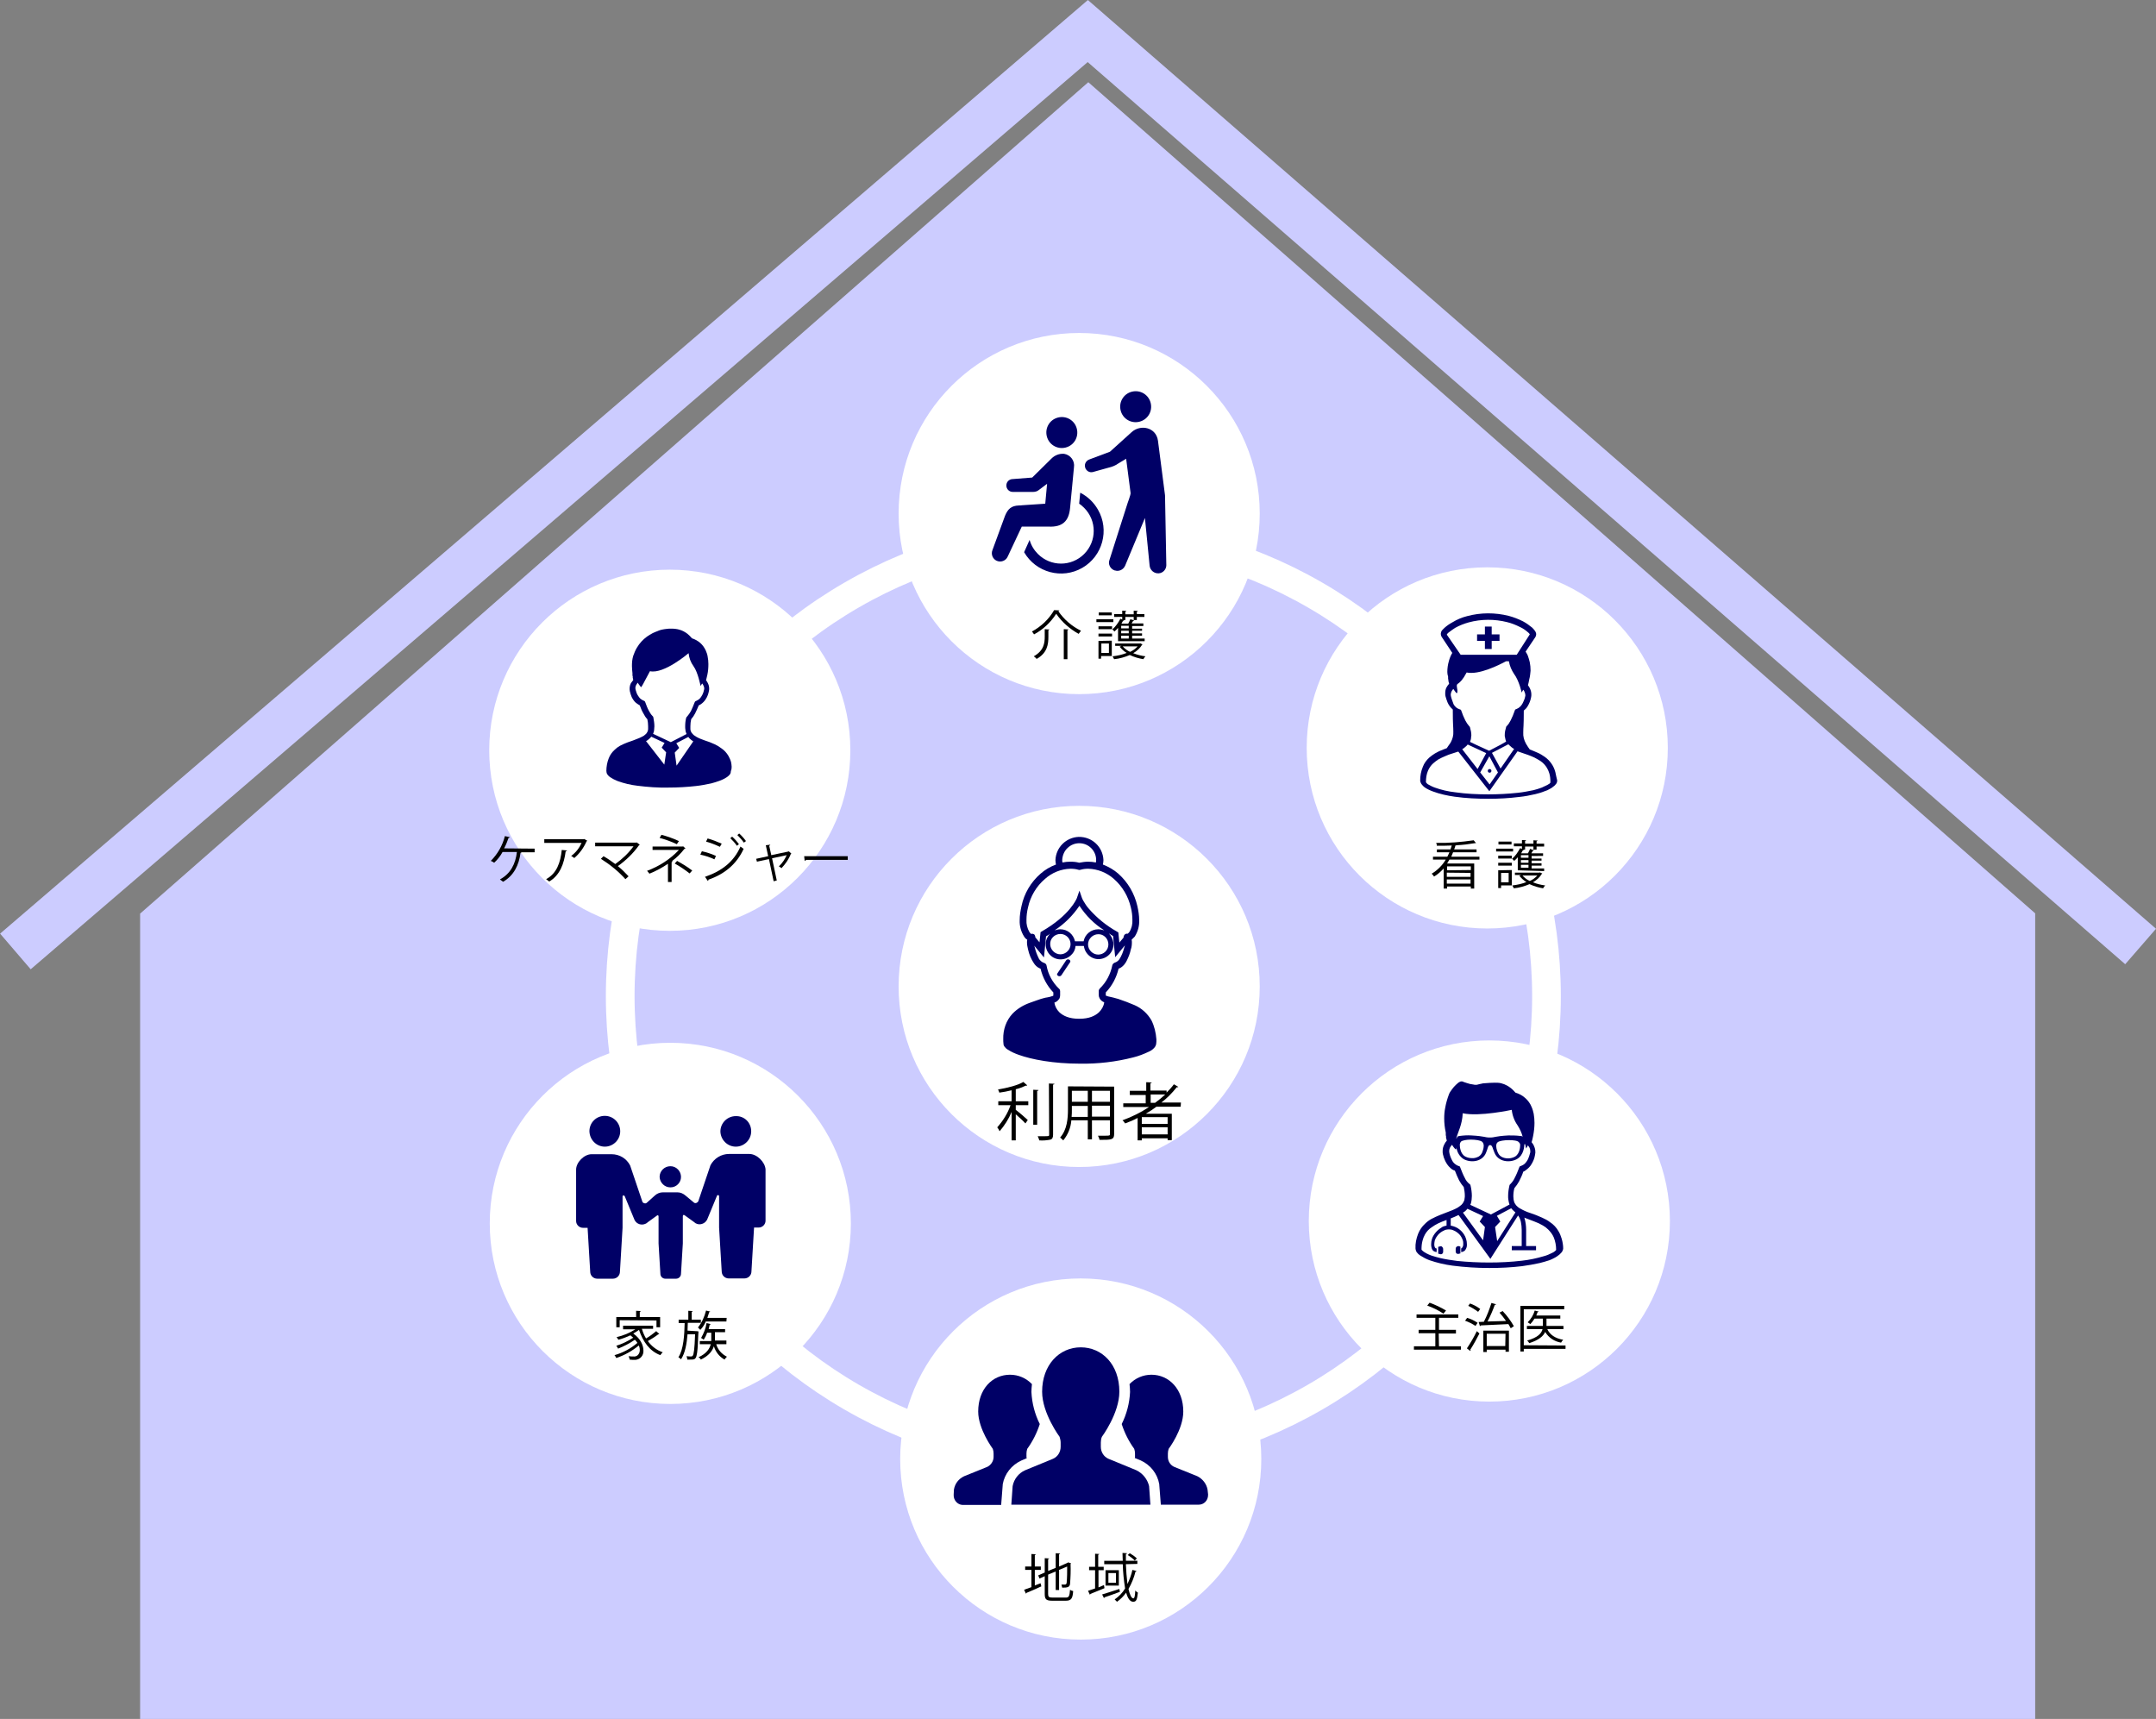 <?xml version="1.0" encoding="utf-8"?>
<!-- Generator: Adobe Illustrator 26.0.2, SVG Export Plug-In . SVG Version: 6.00 Build 0)  -->
<svg version="1.1" id="レイヤー_1" xmlns="http://www.w3.org/2000/svg" xmlns:xlink="http://www.w3.org/1999/xlink" x="0px"
	 y="0px" viewBox="0 0 826.3 658.7" style="enable-background:new 0 0 826.3 658.7;" xml:space="preserve">
<rect x="0" y="0" width="826.3" height="658.7" fill="#808080" stroke="none"/>
<style type="text/css">
	.st0{fill:#CCCCFF;}
	.st1{fill:none;stroke:#FFFFFF;stroke-width:11;stroke-miterlimit:10;}
	.st2{fill:#FFFFFF;}
	.st3{fill:#000066;}
	.st4{fill:none;stroke:#CCCCFF;stroke-width:18;stroke-miterlimit:10;}
</style>
<g id="レイヤー_2_00000005225655503835846740000018010422061591316909_">
	<g id="レイヤー_1-2">
		<polygon class="st0" points="53.7,350.1 53.7,658.7 330.8,658.7 503,658.7 780,658.7 780,350 417.1,31.5 		"/>
		<circle class="st1" cx="415.2" cy="381.7" r="177.5"/>
		<circle class="st2" cx="256.7" cy="287.5" r="69.2"/>
		<circle class="st2" cx="256.9" cy="468.8" r="69.2"/>
		<circle class="st2" cx="414.2" cy="559.1" r="69.2"/>
		<circle class="st2" cx="570.8" cy="467.9" r="69.2"/>
		<circle class="st2" cx="570" cy="286.6" r="69.2"/>
		<circle class="st2" cx="413.6" cy="378" r="69.2"/>
		<path d="M393.7,415.9c-0.1,0.1-0.3,0.2-0.5,0.1c-1.3,0.6-2.6,1.1-3.9,1.4v4.6h4.8v1.5h-4.8v1.8c1.1,0.8,3.9,3.2,4.6,3.9l-0.9,1.3
			c-0.7-0.8-2.4-2.4-3.7-3.5v10h-1.6v-10.9c-1.1,2.7-2.7,5.2-4.6,7.4c-0.2-0.5-0.5-1-0.9-1.5c2.2-2.5,4-5.3,5.1-8.5h-4.7V422h5.1
			v-4.2c-1.6,0.4-3.2,0.7-4.7,0.9c-0.1-0.4-0.3-0.8-0.5-1.2c3.5-0.6,7.6-1.6,9.7-2.9L393.7,415.9z M396,417.6l2,0.1
			c0,0.2-0.1,0.3-0.5,0.3v13H396L396,417.6z M402,415.2l2.1,0.1c0,0.2-0.1,0.3-0.5,0.3v19.2c0,1.1-0.3,1.7-1,1.9
			c-1.4,0.3-2.9,0.4-4.3,0.3c-0.1-0.6-0.4-1.1-0.6-1.6c0.9,0,1.7,0,2.4,0c1.9,0,2,0,2-0.6L402,415.2z"/>
		<path d="M427,416.4v18.2c0,2.2-1.1,2.2-5.6,2.2c-0.1-0.5-0.3-1.1-0.6-1.6c0.9,0,1.8,0,2.5,0c2,0,2.1,0,2.1-0.7v-5.2h-6.9v7.3h-1.6
			v-7.3h-6.3c-0.2,2.8-1.3,5.5-3.1,7.7c-0.4-0.4-0.8-0.8-1.2-1.1c2.7-3,3-7.4,3-10.8v-8.8L427,416.4z M410.8,425.3
			c0,0.8,0,1.7-0.1,2.7h6.2v-4.2h-6.1L410.8,425.3z M416.9,418h-6.1v4.2h6.1V418z M425.4,422.2V418h-6.9v4.2L425.4,422.2z
			 M418.5,427.9h6.9v-4.2h-6.9V427.9z"/>
		<path d="M452.5,424.1h-9.3c-1.3,1-2.7,1.9-4.1,2.7h10v10.1h-1.6v-0.7h-9.9v0.8h-1.6v-8.6c-1.5,0.8-3.1,1.5-4.8,2.1
			c-0.3-0.5-0.6-0.9-1-1.2c3.6-1.3,7-3,10.2-5.1h-9.9v-1.4h8.6v-3.2H433V418h6.3v-3.3l2.1,0.1c0,0.2-0.2,0.3-0.5,0.3v2.8h6.2v0.8
			c1-1,2-2.1,2.8-3.2l1.7,1c-0.1,0.1-0.3,0.2-0.4,0.1c-0.1,0-0.2,0-0.2,0c-1.7,2.2-3.7,4.2-5.9,5.9h7.5L452.5,424.1z M447.5,430.7
			v-2.6h-9.9v2.6H447.5z M437.6,434.7h9.9V432h-9.9V434.7z M440.9,422.6h1.8c1.4-1,2.7-2.1,3.9-3.2h-5.6V422.6z"/>
		<circle class="st2" cx="413.6" cy="196.8" r="69.2"/>
		<path d="M396.3,243.1c-0.2-0.4-0.5-0.7-0.8-1.1c3.5-1.9,6.5-4.7,8.5-8.2c0.2,0,0.5,0,2,0.1c-0.1,0.2-0.2,0.3-0.4,0.3
			c2.2,3.2,5.2,5.8,8.7,7.5c-0.3,0.4-0.6,0.8-0.9,1.2c-3.4-1.9-6.4-4.5-8.6-7.7C402.6,238.6,399.7,241.3,396.3,243.1z M400.4,241.1
			c1,0.1,1.4,0.1,1.8,0.1c0,0.1-0.1,0.2-0.4,0.3v2.5c0,2.9-0.4,6.2-4.5,8.5c-0.3-0.4-0.7-0.7-1.1-1c3.9-2.2,4.2-5.1,4.2-7.6V241.1z
			 M407.7,241.1l1.8,0.1c0,0.1-0.1,0.2-0.4,0.3v11.1h-1.4V241.1z"/>
		<path d="M426.7,237.3v1.1h-6.5v-1.1H426.7z M426.1,245.5v5.9h-4.1v1H421v-6.8L426.1,245.5z M421,241.1V240h5.2v1.1H421z
			 M421,243.9v-1.1h5.2v1.1H421z M426.1,234.7v1.1h-5v-1.1H426.1z M425,246.6h-2.9v3.6h2.9V246.6z M428.5,245.6v-5
			c-0.4,0.5-0.9,1-1.4,1.4c-0.2-0.3-0.5-0.6-0.8-0.8c1.3-1.1,2.3-2.6,3.1-4.1l0.7,0.3v-1H427v-1.1h3.1v-1.3l1.6,0.1
			c0,0.1-0.1,0.2-0.4,0.3v1h3.2V234l1.6,0.1c0,0.1-0.1,0.2-0.4,0.3v0.9h2.9v1.1h-2.9v1.2h-1.2v-1.2h-3.2v1.2h-0.8l0.3,0.1
			c0,0.1-0.2,0.2-0.4,0.2c-0.2,0.4-0.4,0.7-0.6,1.1h2.6c0.3-0.5,0.6-1.2,0.8-1.7l1.5,0.4c0,0.1-0.2,0.2-0.4,0.2
			c-0.2,0.3-0.4,0.7-0.6,1h4.5v1h-4.3v1h3.8v0.8h-3.8v1h3.8v0.9h-3.8v1.1h4.8v1H428.5z M427.4,246.6h9.4c0.2,0,0.2-0.1,0.2-0.1
			c0.3,0.2,0.6,0.3,0.9,0.4c-0.1,0.1-0.1,0.1-0.2,0.2c-0.8,1.3-2,2.4-3.4,3.2c1.5,0.6,3.1,1,4.7,1.2c-0.3,0.3-0.6,0.7-0.8,1.1
			c-1.8-0.3-3.5-0.8-5.2-1.6c-1.9,0.8-3.9,1.4-6,1.6c-0.2-0.4-0.4-0.7-0.6-1.1c1.8-0.2,3.7-0.6,5.4-1.3c-1-0.6-1.9-1.4-2.7-2.4
			l0.7-0.3h-2.4V246.6z M432.6,240.8v-1h-2.9v1H432.6z M432.6,242.7v-1h-2.9v1H432.6z M432.6,244.7v-1.1h-2.9v1.1H432.6z
			 M430.3,247.7c0.8,0.9,1.7,1.6,2.8,2.1c1.1-0.5,2.1-1.2,2.9-2.1H430.3z"/>
		<path d="M204.9,325.2v1.4h-5c-0.1,0.1-0.2,0.2-0.4,0.2c-0.6,4.6-2.5,8.7-6.7,11.1c-0.4-0.3-0.8-0.6-1.2-0.9c4.1-2.2,6-6,6.5-10.5
			h-5.5c-0.8,1.5-1.9,2.9-3.2,4.1c-0.4-0.3-0.8-0.5-1.3-0.7c2.6-2.6,4.5-5.9,5.4-9.5l1.9,0.4c-0.1,0.2-0.3,0.3-0.5,0.3
			c-0.5,1.4-1,2.7-1.7,4L204.9,325.2z"/>
		<path d="M225.1,322.2c-0.1,0.1-0.2,0.1-0.3,0.2c-1.1,2.5-2.7,4.7-4.7,6.4c-0.4-0.3-0.8-0.6-1.2-0.8c1.8-1.3,3.1-3,4-5h-14.3v-1.4
			h15.1l0.2-0.1L225.1,322.2z M217.3,325.9c0,0.2-0.2,0.3-0.5,0.3c-0.6,4.7-2.2,9.2-6.3,11.6c-0.4-0.3-0.8-0.6-1.2-0.9
			c4.1-2.2,5.5-6.4,6-11.2L217.3,325.9z"/>
		<path d="M245.2,323.7c-0.1,0.1-0.2,0.2-0.3,0.2c-2.2,3.1-5,5.8-8.1,8c1.5,1.2,2.8,2.5,4.1,3.9l-1.2,1.1c-2.7-3-5.9-5.6-9.4-7.8
			l1-1c1.6,0.9,3,1.9,4.5,3c2.7-1.9,5.1-4.2,7-6.8h-14.7v-1.4h15.7l0.2-0.1L245.2,323.7z"/>
		<path d="M262.7,325.1c-0.1,0.1-0.2,0.2-0.4,0.2c-1.4,1.8-3,3.4-4.8,4.7l0.3,0.1c-0.1,0.2-0.3,0.3-0.4,0.3v7.6h-1.4v-7
			c-2.2,1.5-4.6,2.8-7.1,3.8c-0.1-0.1-0.8-1-0.9-1.1c4.6-1.7,8.8-4.4,12.2-8h-10.1v-1.3h11.5l0.2-0.1L262.7,325.1z M259.4,323.5
			c-2.1-1-4.3-1.8-6.6-2.4l0.7-1.2c2.3,0.6,4.5,1.4,6.7,2.4L259.4,323.5z M259.5,329.9c2,1.1,4,2.3,5.8,3.7l-1,1.1
			c-1.8-1.4-3.7-2.7-5.7-3.8L259.5,329.9z"/>
		<path d="M269,326.2c1.8,0.4,3.7,1,5.4,1.8l-0.6,1.3c-1.7-0.8-3.5-1.4-5.4-1.8L269,326.2z M270.2,336c6.4-2.2,11-5.7,13.6-11.6
			c0.4,0.3,0.8,0.6,1.2,0.9c-2.7,5.9-7.4,9.7-13.5,11.8c0,0.2,0,0.4-0.2,0.5L270.2,336z M271.2,321.3c1.8,0.5,3.6,1.2,5.4,2
			l-0.7,1.2c-1.7-0.8-3.5-1.5-5.3-2L271.2,321.3z M280.6,320.6c1,0.9,1.8,1.8,2.6,2.9l-0.8,0.6c-0.7-1.1-1.6-2-2.5-2.9L280.6,320.6z
			 M283.3,319.4c1,0.9,1.8,1.8,2.6,2.9l-0.8,0.6c-0.7-1-1.6-2-2.5-2.9L283.3,319.4z"/>
		<path d="M303.3,327.1c-0.1,0.1-0.1,0.1-0.2,0.1c-0.8,2.1-2.1,3.9-3.6,5.5c-0.3-0.3-0.6-0.5-1-0.7c1.3-1.2,2.3-2.7,3-4.3l-5.6,1.2
			l1.8,8.5l-1.2,0.3l-1.8-8.5l-4.6,1l-0.3-1.1l4.6-1l-0.9-4.2l1.7-0.2c0,0.2-0.1,0.3-0.4,0.4l0.8,3.6l6.6-1.4l0.1-0.1L303.3,327.1z"
			/>
		<path d="M308.2,328.1h16.7v1.4H309c-0.2,0.2-0.4,0.3-0.6,0.4L308.2,328.1z"/>
		<path d="M246,509.2c0.4,1.3,0.9,2.6,1.6,3.7c1.4-0.8,2.7-1.8,3.9-2.8l1.2,1.1c-0.1,0.1-0.3,0.1-0.4,0.1c-1.3,1-2.6,1.8-4,2.6
			c1.4,2,3.4,3.5,5.7,4.3c-0.3,0.3-0.7,0.7-0.9,1.1c-4.1-1.5-6.7-5.2-8.2-9.7c-0.7,0.5-1.4,1-2.2,1.4c2.8,2,3.9,4.5,3.9,6.6
			c0.1,1.8-1.2,3.3-3,3.5c-0.2,0-0.3,0-0.5,0c-0.5,0-1.1,0-1.8-0.1c0-0.4-0.2-0.9-0.4-1.3c0.7,0.1,1.4,0.1,1.9,0.1
			c0.5,0.1,1.1-0.1,1.5-0.4c0.6-0.5,0.9-1.2,0.9-2c0-0.6-0.1-1.3-0.4-1.8c-2.5,2.1-5.4,3.7-8.6,4.8c-0.2-0.4-0.4-0.8-0.7-1.1
			c3.2-0.9,6.2-2.5,8.8-4.7c-0.3-0.4-0.6-0.9-1-1.2c-2,1.4-4.2,2.5-6.4,3.4c-0.2-0.4-0.4-0.7-0.7-1.1c2.3-0.7,4.5-1.8,6.5-3.1
			c-0.4-0.3-0.7-0.6-1.1-0.9c-1.5,0.7-3.1,1.3-4.6,1.7c-0.2-0.3-0.4-0.7-0.7-1c2.6-0.6,5-1.6,7.2-3h-4.7V508h11.5v1.2H246z
			 M237.5,505.9v2.7h-1.3v-3.9h7.6v-2.4l1.8,0.1c0,0.1-0.1,0.2-0.4,0.3v2h7.8v3.9h-1.4V506L237.5,505.9z"/>
		<path d="M266.7,510.1h0.3l0.7,0.1c-0.2,1.3-0.1,8.9-1.1,10.2c-0.4,0.6-0.9,0.6-2.1,0.6c-0.3,0-0.7,0-1.1,0c0-0.4-0.1-0.9-0.3-1.3
			c0.8,0.1,1.5,0.1,1.8,0.1c0.2,0,0.5-0.1,0.6-0.3c0.4-0.5,0.7-2.5,0.9-8.2h-2.9c-0.3,3.6-0.9,7.2-2.5,9.6c-0.3-0.3-0.6-0.6-1-0.8
			c2-3,2.3-8.6,2.4-13.1h-2.3v-1.3h3.7v-3.4l1.7,0.1c0,0.1-0.1,0.2-0.4,0.3v3h3.5v1.2h-5c0,1-0.1,2-0.1,3L266.7,510.1z M278.4,506.4
			h-7.9c-0.5,1.2-1.2,2.3-2.1,3.2c-0.3-0.3-0.6-0.6-0.9-0.9c1.5-1.9,2.5-4.1,3.1-6.5l1.6,0.4c-0.1,0.2-0.2,0.2-0.4,0.2
			c-0.2,0.8-0.5,1.5-0.7,2.2h7.4L278.4,506.4z M278.4,515.1h-3.9c0.6,2.1,2.1,3.8,4.1,4.8c-0.3,0.3-0.7,0.7-0.9,1.1
			c-2-1.1-3.4-2.9-4.1-5.1c-0.6,1.8-1.9,3.6-5,5.1c-0.2-0.4-0.5-0.7-0.9-0.9c3.1-1.4,4.3-3.3,4.7-5h-4.2v-1.2h4.4c0-0.4,0-0.7,0-1.1
			v-2.1H271c-0.3,1-0.8,1.9-1.3,2.7c-0.3-0.2-0.6-0.5-1-0.7c1-1.7,1.8-3.7,2.1-5.7l1.6,0.4c0,0.1-0.2,0.2-0.4,0.2
			c-0.1,0.6-0.3,1.2-0.4,1.7h6.3v1.2H274v2.1c0,0.4,0,0.7,0,1.1h4.4V515.1z"/>
		<path d="M551.5,515.9h8.4v1.3h-18v-1.3h8.2v-5h-6.4v-1.3h6.4V505h-7.2v-1.3h16v1.3h-7.4v4.6h6.5v1.4h-6.6L551.5,515.9z
			 M547.9,499.2c2.2,0.8,4.3,1.8,6.3,3l-1,1.2c-1.9-1.3-4-2.3-6.2-3.1L547.9,499.2z"/>
		<path d="M562.3,505c1.4,0.4,2.8,1.1,4,1.9l-0.8,1.2c-1.2-0.8-2.6-1.5-4-2L562.3,505z M562.2,516.7c1.4-2.1,2.7-4.3,3.8-6.6l1,0.9
			c-1.1,2.1-2.2,4.2-3.5,6.2c0.1,0.1,0.1,0.2,0.1,0.3c0,0.1,0,0.2-0.1,0.2L562.2,516.7z M563.4,499.5c1.4,0.5,2.7,1.2,3.9,2.1
			l-0.8,1.1c-1.2-0.9-2.5-1.7-3.8-2.3L563.4,499.5z M573.4,499.8c-0.1,0.2-0.3,0.2-0.5,0.2c-0.8,2.2-1.7,4.3-2.8,6.4l7.1-0.2
			c-0.8-1.1-1.6-2.2-2.5-3.2l1.2-0.6c1.7,1.8,3.1,3.7,4.3,5.8L579,509c-0.2-0.5-0.6-1-0.9-1.6c-3.9,0.2-8.1,0.4-10.6,0.5
			c0,0.1-0.2,0.2-0.3,0.3l-0.5-1.6l2-0.1c1.2-2.3,2.1-4.7,2.9-7.2L573.4,499.8z M568.5,518v-8.1h9.8v8.1H577v-0.8h-7.2v0.9H568.5z
			 M577,511.1h-7.2v4.7h7.1L577,511.1z"/>
		<path d="M600,515.6v1.3h-16v1h-1.3v-17.5h16.8v1.3H584v13.8L600,515.6z M599.2,508.1v1.2H593c1,2.2,3.1,3.6,6.1,4.1
			c-0.3,0.3-0.6,0.7-0.8,1.1c-2.5-0.4-4.8-1.9-6.1-4.1c-0.7,1.6-2.4,3.1-6.1,4.3c-0.2-0.4-0.5-0.7-0.8-1c4.2-1.2,5.5-2.8,5.9-4.4h-6
			v-1.2h6.1v-2.8h-3.2c-0.5,0.8-1,1.5-1.6,2.1c-0.3-0.2-0.7-0.5-1-0.7c1.3-1.3,2.2-2.8,2.7-4.5l1.5,0.4c0,0.1-0.2,0.2-0.4,0.2
			c-0.2,0.4-0.3,0.9-0.5,1.3h9.2v1.2h-5.3v2.8L599.2,508.1z"/>
		<path d="M567,329.4h-11.5c-0.3,0.5-0.6,1-0.9,1.5H565v9.6h-1.3v-0.8h-9.1v0.8h-1.3v-7.7c-1.1,1.2-2.3,2.3-3.7,3.1
			c-0.2-0.4-0.5-0.7-0.9-1.1c2.2-1.3,4.1-3.2,5.4-5.4h-4.9v-1.1h5.5c0.3-0.5,0.5-1.1,0.8-1.7h-4.8v-1.1h5.2c0.2-0.5,0.3-1,0.5-1.5
			c-1.9,0.1-3.9,0.1-5.7,0.1c0-0.4-0.1-0.7-0.3-1.1c4.8,0.1,9.6-0.3,14.4-1l0.9,1.1c0,0-0.1,0-0.2,0c-0.1,0-0.1,0-0.2,0
			c-2.4,0.4-4.7,0.7-7.1,0.8c-0.1,0.1-0.3,0.1-0.4,0.1c-0.1,0.5-0.3,1-0.5,1.5h8.6v1.1h-9c-0.2,0.6-0.5,1.1-0.7,1.7H567V329.4z
			 M563.7,333.4V332h-9.1v1.5L563.7,333.4z M554.5,334.4v1.6h9.1v-1.5L554.5,334.4z M554.5,338.6h9.1v-1.6h-9.1V338.6z"/>
		<path d="M579.9,325.2v1.1h-6.5v-1.1H579.9z M579.4,333.4v5.9h-4.1v1h-1.1v-6.8L579.4,333.4z M574.2,329v-1.1h5.2v1.1H574.2z
			 M574.2,331.7v-1.1h5.2v1.1H574.2z M579.3,322.5v1.1h-5v-1.1H579.3z M578.2,334.5h-2.9v3.6h2.9V334.5z M581.7,333.5v-5
			c-0.4,0.5-0.9,1-1.4,1.4c-0.2-0.3-0.5-0.6-0.8-0.8c1.3-1.1,2.3-2.6,3.1-4.1l0.7,0.3v-1h-3.1v-1.1h3.1v-1.3l1.6,0.1
			c0,0.1-0.1,0.2-0.4,0.3v1h3.2v-1.3l1.6,0.1c0,0.1-0.1,0.2-0.4,0.3v0.9h2.9v1.1h-2.9v1.2h-1.2v-1.2h-3.2v1.2h-0.8l0.3,0.1
			c0,0.1-0.2,0.2-0.4,0.2c-0.2,0.4-0.4,0.7-0.6,1.1h2.6c0.3-0.5,0.6-1.2,0.8-1.7l1.5,0.5c0,0.1-0.2,0.2-0.4,0.2
			c-0.2,0.3-0.4,0.7-0.6,1h4.5v1H587v1h3.8v0.8H587v1h3.8v0.9H587v1.1h4.8v1L581.7,333.5z M580.6,334.4h9.4l0.2-0.1
			c0.3,0.2,0.6,0.3,0.9,0.4c-0.1,0.1-0.1,0.1-0.2,0.2c-0.8,1.3-2,2.4-3.4,3.2c1.5,0.6,3.1,1,4.7,1.2c-0.3,0.3-0.6,0.7-0.8,1.1
			c-1.8-0.3-3.5-0.8-5.2-1.6c-1.9,0.8-3.9,1.4-6,1.6c-0.2-0.4-0.4-0.7-0.6-1.1c1.8-0.2,3.7-0.6,5.4-1.3c-1-0.6-1.9-1.4-2.7-2.4
			l0.7-0.3h-2.4L580.6,334.4z M585.8,328.7v-1h-2.9v1H585.8z M585.8,330.6v-1h-2.9v1H585.8z M585.8,332.5v-1.1h-2.9v1.1H585.8z
			 M583.5,335.5c0.8,0.9,1.7,1.6,2.8,2.1c1.1-0.5,2.1-1.2,2.9-2.1H583.5z"/>
		<path d="M396.5,607.6l2.3-0.9l0.3,1.2c-2.1,1-4.3,1.9-5.7,2.5c0,0.1-0.1,0.3-0.2,0.3l-0.7-1.5c0.8-0.3,1.7-0.6,2.8-1v-6.6h-2.4
			v-1.3h2.4v-4.8l1.7,0.1c0,0.1-0.1,0.2-0.4,0.3v4.4h2.3v1.3h-2.3V607.6z M401.7,610.8c0,1.1,0.3,1.4,1.7,1.4h5.1
			c1.2,0,1.4-0.6,1.6-3c0.4,0.3,0.8,0.4,1.2,0.5c-0.2,2.8-0.7,3.7-2.8,3.7h-5.2c-2.3,0-2.9-0.5-2.9-2.6V604l-2,0.9l-0.5-1.2l2.5-1.1
			v-5.5l1.7,0.1c0,0.1-0.1,0.2-0.4,0.3v4.5l2.9-1.2v-5.6l1.7,0.1c0,0.1-0.1,0.2-0.4,0.3v4.7l3.2-1.4l0.3-0.2l1.1,0.4
			c0,0.1-0.1,0.2-0.2,0.2c0.1,2.6,0,5.2-0.2,7.7c-0.2,1.2-0.9,1.4-3,1.4c-0.1-0.4-0.2-0.8-0.3-1.2c0.5,0,1.2,0,1.4,0
			s0.5-0.1,0.6-0.6c0.2-2.1,0.2-4.2,0.2-6.3l-3.1,1.3v7.7h-1.3v-7.1l-2.9,1.2L401.7,610.8z"/>
		<path d="M423.1,607.4l0.2,1.2c-2,0.8-4,1.6-5.4,2.2c0,0.1-0.1,0.3-0.2,0.3l-0.7-1.5c0.7-0.2,1.7-0.6,2.7-0.9v-7h-2.3v-1.3h2.3v-5
			l1.6,0.1c0,0.1-0.1,0.2-0.4,0.3v4.6h2.1v1.3H421v6.6L423.1,607.4z M422.4,611c1.6-0.5,4.2-1.3,6.6-2.1l0.2,1.1
			c-2.1,0.8-4.4,1.6-5.9,2.1c0,0.1-0.1,0.3-0.2,0.3L422.4,611z M431.5,599.4c0.1,2.5,0.3,5.1,0.6,7.6c0.8-1.7,1.5-3.5,1.9-5.4
			l1.6,0.4c-0.1,0.2-0.2,0.2-0.4,0.2c-0.6,2.4-1.5,4.6-2.7,6.7c0.5,2.2,1.1,3.6,1.9,3.6c0.4,0,0.6-0.9,0.7-3c0.3,0.3,0.6,0.6,1,0.8
			c-0.3,2.7-0.6,3.5-1.8,3.5s-2.1-1.3-2.7-3.5c-1,1.4-2.1,2.5-3.5,3.5c-0.3-0.3-0.6-0.6-0.9-0.9c1.6-1.1,3-2.5,4-4.2
			c-0.5-3.1-0.8-6.2-0.9-9.3h-7.1v-1.3h7.1c0-1-0.1-2-0.1-3l1.7,0.1c0,0.2-0.1,0.3-0.4,0.3c0,0.9,0,1.7,0,2.6h4.4v1.2L431.5,599.4z
			 M423.7,601.7h5.1v5.9h-5.1V601.7z M427.7,606.5v-3.7h-2.9v3.7H427.7z M433,595.2c1,0.6,1.9,1.2,2.7,2l-0.8,0.8
			c-0.8-0.8-1.7-1.5-2.7-2.1L433,595.2z"/>
		<path class="st3" d="M550.4,472.1c-0.7,0.8-1.3,1.7-1.6,2.7c-0.2,0.6-0.3,1.3-0.3,2c0,0.4,0,0.7,0.1,1.1c0.1,0.2,0.1,0.5,0.2,0.7
			c0.1,0.2,0.2,0.3,0.3,0.5c0.2,0.2,0.4,0.4,0.7,0.5c0.3,0.1,0.6,0.2,0.8,0.2v-1.4c0,0-0.1,0-0.2,0c-0.1,0-0.2-0.1-0.2-0.1
			c-0.1-0.1-0.1-0.1-0.2-0.2c-0.1-0.2-0.2-0.3-0.2-0.5c-0.1-0.2-0.1-0.5-0.1-0.8c0-0.5,0.1-1,0.2-1.5c0.2-0.5,0.4-1,0.8-1.5
			c0.5-0.8,1.2-1.4,2-1.9c0.4-0.2,0.8-0.4,1.2-0.6c0.4-0.1,0.9-0.2,1.4-0.2c0.6,0,1.2,0.1,1.8,0.4c0.8,0.3,1.6,0.9,2.2,1.5
			c0.6,0.6,1,1.4,1.3,2.2c0.2,0.5,0.2,1,0.2,1.5c0,0.3,0,0.5-0.1,0.8c0,0.1-0.1,0.3-0.2,0.4c0,0.1-0.1,0.1-0.1,0.2
			c-0.1,0.1-0.1,0.1-0.2,0.2c-0.1,0-0.2,0.1-0.2,0.1v1.4c0.2,0,0.3,0,0.5-0.1c0.3-0.1,0.6-0.2,0.8-0.4c0.2-0.1,0.3-0.3,0.4-0.5
			c0.2-0.3,0.3-0.6,0.4-0.9c0.1-0.3,0.1-0.7,0.1-1.1c0-0.7-0.1-1.3-0.3-2c-0.2-0.7-0.5-1.3-0.9-1.9c-0.6-0.9-1.4-1.7-2.4-2.3
			c-0.5-0.3-1-0.5-1.6-0.7c-0.6-0.2-1.2-0.3-1.8-0.3c-0.8,0-1.6,0.2-2.3,0.5C552.1,470.6,551.2,471.2,550.4,472.1z"/>
		<path class="st3" d="M558.2,477.8c-0.2,0.2-0.3,0.4-0.3,0.7v1.1c0,0.3,0.1,0.5,0.3,0.7c0.2,0.2,0.5,0.2,0.8,0.2l0.7-0.2v-2.6
			l-0.7-0.2C558.7,477.5,558.4,477.6,558.2,477.8z"/>
		<path class="st3" d="M552,477.6l-0.8,0.2v2.6l0.8,0.2c0.3,0.1,0.6,0,0.8-0.2c0.2-0.2,0.3-0.4,0.3-0.7v-1.1c0-0.3-0.1-0.5-0.3-0.7
			C552.6,477.6,552.3,477.5,552,477.6z"/>
		<path class="st3" d="M598.5,474.6c-0.3-1-0.7-2-1.2-2.8c-0.8-1.4-1.9-2.6-3.3-3.5c-0.9-0.7-1.9-1.2-3-1.7
			c-1.5-0.7-3.1-1.3-4.6-1.8c-1.3-0.4-2.6-1-3.8-1.7c-0.4-0.2-0.7-0.4-1-0.7c-0.4-0.3-0.7-0.7-1-1.2c-0.3-0.5-0.4-1-0.5-1.5
			c0-0.4-0.1-0.9-0.1-1.2c0-1.1,0.1-2.1,0.4-3.2c0.7-0.8,1.3-1.7,1.8-2.6c0.6-1.2,1.2-2.4,1.6-3.7c0.4-0.2,0.7-0.3,1-0.6
			c0.8-0.6,1.6-1.3,2.1-2.2c0.7-1.1,1.2-2.3,1.4-3.6c0.3-1.2,0.1-2.4-0.4-3.5c-0.2-0.5-0.5-0.9-0.9-1.4c0.2-0.6,0.4-1.5,0.6-2.5
			c0.3-1.6,0.5-3.2,0.5-4.9c0-1.2-0.1-2.3-0.3-3.5c-0.2-0.9-0.4-1.7-0.8-2.6c-0.5-1.3-1.4-2.5-2.4-3.4c-1.1-1-2.4-1.7-3.8-2.1
			c-0.5-0.6-1.1-1.2-1.7-1.7c-0.5-0.4-1-0.7-1.5-1c-0.7-0.4-1.5-0.7-2.3-0.9c-0.8-0.2-1.6-0.2-2.5-0.2c-1.2,0-2.4,0.1-3.8,0.2
			c-0.5,0-1,0.1-1.3,0.2c-0.6,0.1-1,0.2-1.3,0.3c-0.2,0-0.3,0.1-0.5,0.1c-0.1,0-0.3,0-0.4,0c-0.3,0-0.5,0-0.8-0.1
			c-0.9-0.1-1.8-0.3-2.6-0.6c-0.4-0.1-0.7-0.2-0.9-0.3l-0.3-0.1l-0.2-0.1l0,0c-0.1,0-0.2-0.1-0.3-0.1h-0.2c-0.1,0-0.2,0-0.3,0
			c-0.1,0-0.1,0-0.2,0.1c-0.1,0-0.2,0.1-0.3,0.1l-0.5,0.3c-0.3,0.3-0.6,0.5-0.9,0.8c-0.5,0.5-1.1,1.1-1.5,1.7
			c-0.2,0.3-0.5,0.7-0.7,1c-0.2,0.3-0.4,0.7-0.5,1c-0.6,1.6-1.1,3.3-1.4,5c-0.3,1.4-0.4,2.8-0.4,4.2c0,1.8,0.2,3.6,0.6,5.4
			c0,0.1,0,0.1,0,0.2s0,0.3,0,0.5s0,0.5,0.1,0.7s0,0.2,0,0.2v0.1l0,0v0.2l0.3,1.2c-0.4,0.4-0.7,0.9-1,1.5c-0.4,0.8-0.6,1.6-0.6,2.5
			c0,0.4,0,0.8,0.1,1.2c0.2,0.9,0.5,1.8,0.9,2.6c0.5,1,1.1,1.9,1.9,2.6c0.5,0.5,1.1,0.9,1.8,1.1c0.5,1.3,1,2.5,1.6,3.7
			c0.5,0.9,1.1,1.8,1.8,2.6c0.2,1,0.4,2.1,0.4,3.2c0,0.4,0,0.8-0.1,1.2c0,0.4-0.1,0.8-0.3,1.1c-0.2,0.5-0.5,0.9-0.9,1.3
			c-0.5,0.4-1,0.8-1.5,1.1c-0.7,0.4-1.4,0.7-2.1,1c-1.3,0.5-2.9,1.1-4.4,1.7c-1.2,0.5-2.4,1-3.5,1.6c-0.9,0.5-1.7,1.1-2.4,1.8
			c-1.2,1.1-2.1,2.4-2.7,3.9c-0.7,1.8-1.1,3.7-1,5.6c0,0.3,0.1,0.6,0.2,0.9c0.1,0.3,0.2,0.5,0.4,0.7c0.3,0.4,0.7,0.8,1.2,1.1
			c1.1,0.7,2.2,1.3,3.5,1.8c2.9,1,5.9,1.7,8.9,2.1c4.7,0.6,9.4,0.9,14.1,0.9c4.2,0,8.4-0.2,12.5-0.7c2.3-0.3,4.5-0.7,6.8-1.2
			c1.3-0.3,2.5-0.7,3.8-1.1c0.7-0.3,1.4-0.6,2.1-1c0.4-0.2,0.8-0.5,1.2-0.8c0.5-0.3,0.9-0.8,1.3-1.2c0.2-0.2,0.3-0.5,0.4-0.7
			c0.1-0.3,0.2-0.5,0.2-0.8C599.1,477.3,598.9,475.9,598.5,474.6z M580.8,464.6l-7,11l-0.8-5.4l2-2.1l-1.3-2.2l5.5-2.9
			c0.1,0.2,0.3,0.4,0.5,0.6C580.1,464,580.4,464.3,580.8,464.6L580.8,464.6z M560.6,426.6c6.3,1.4,18.8-1.3,18.8-1.3
			c0.2,2.1,1,4.2,2.2,5.9c0.9,1.4,1.6,2.9,2,4.5c-0.1-0.3-0.5-0.4-1-0.4c-1.5-0.2-3-0.2-4.5-0.2c-5.4,0.3-5,0.8-7.1,0.8
			s-1.7-0.5-7.1-0.8c-1.5-0.1-3,0-4.5,0.2c-0.6,0.1-0.9,0.2-1,0.6c0,0.2-0.1,0.3-0.3,0.4C558.7,433.9,560.4,431.1,560.6,426.6
			L560.6,426.6z M582.6,439.1c0,0,0,3.1-2.1,4.2c-0.8,0.4-1.7,0.6-2.5,0.6c-0.9,0-1.8-0.2-2.5-0.6c-0.8-0.4-1.3-1.2-1.6-2
			c-0.1-0.2-0.1-0.4-0.2-0.6c-0.2-0.6-0.6-2.3,0.3-3c0.6-0.5,2.5-0.8,4.3-0.8c1.7,0,3.4,0.2,3.8,0.8
			C582.5,438,582.7,438.5,582.6,439.1L582.6,439.1z M568.4,440.6l-0.2,0.6c-0.2,0.8-0.8,1.6-1.5,2c-0.8,0.4-1.7,0.7-2.6,0.6
			c-0.9,0-1.7-0.2-2.5-0.6c-2.1-1.1-2.1-4.2-2.1-4.2c-0.1-0.5,0.1-1.1,0.4-1.5c0.5-0.5,2.2-0.8,3.8-0.8c1.8,0,3.7,0.3,4.3,0.8
			C569,438.3,568.6,440,568.4,440.6L568.4,440.6z M561.4,451.4c-0.7-1.3-1.2-2.6-1.7-3.9l-0.2-0.5l-0.5-0.2c-0.4-0.1-0.7-0.3-1-0.5
			c-0.6-0.4-1.1-0.9-1.4-1.5c-0.5-0.9-0.9-1.9-1.1-2.9c0-0.2-0.1-0.5-0.1-0.7c0-0.5,0.1-1,0.3-1.4c0.2-0.4,0.5-0.8,0.8-1.1
			c0.4,0.6,0.7,1.1,1.2,1.6c0.3,0.3,0.5,0,0.5-0.6c0.2,1.8,1.2,3.5,2.8,4.5c2.8,1.5,7.1,1,8.5-2.4c0.7-1.5,0.7-3,1.6-3s1,1.5,1.7,3
			c1.4,3.4,5.7,3.9,8.5,2.4s2.9-5.2,2.9-5.5s0.1-0.2,0.3-0.3c0.2,1,0.4,1.7,0.4,1.7s0.3-0.5,0.7-1.2c0.2,0.3,0.4,0.6,0.6,0.9
			c0.2,0.4,0.3,0.9,0.3,1.4c0,0.2,0,0.5-0.1,0.7c-0.2,0.7-0.4,1.4-0.7,2.1c-0.3,0.7-0.8,1.4-1.3,1.9c-0.4,0.4-1,0.7-1.5,0.9
			l-0.5,0.2l-0.2,0.5c-0.5,1.3-1,2.6-1.7,3.9c-0.4,0.9-1,1.7-1.7,2.4l-0.2,0.2l-0.1,0.3c-0.3,1.3-0.5,2.7-0.5,4c0,0.5,0,1,0.1,1.5
			c0.1,0.6,0.2,1.2,0.4,1.7c0,0,0,0,0,0.1l-7.1,3.8l-7.9-3.7c0.3-0.6,0.4-1.2,0.5-1.9c0-0.5,0.1-1,0.1-1.5c0-1.3-0.2-2.7-0.5-4
			l-0.1-0.3l-0.2-0.2C562.4,453.1,561.8,452.3,561.4,451.4L561.4,451.4z M561.3,464.3c0.4-0.3,0.8-0.7,1.1-1.1l6,2.8l-1.3,2.1l2,2.1
			l-0.7,5.1l-7.7-10.6C560.9,464.5,561.1,464.4,561.3,464.3L561.3,464.3z M596.7,478.7c0,0,0,0-0.1,0.1c-0.2,0.2-0.4,0.4-0.6,0.6
			c-0.3,0.3-0.7,0.5-1.1,0.7c-1,0.5-2.1,1-3.3,1.3c-2.7,0.8-5.5,1.4-8.3,1.7c-4.2,0.5-8.4,0.7-12.6,0.7c-4.1,0-8.2-0.2-12.2-0.6
			c-2.2-0.3-4.4-0.6-6.5-1.1c-1.2-0.3-2.3-0.6-3.5-1c-0.6-0.2-1.2-0.5-1.8-0.8c-0.3-0.2-0.7-0.4-1-0.6c-0.3-0.2-0.5-0.4-0.8-0.7
			c0-0.1-0.1-0.1-0.1-0.2l0,0c0-1.2,0.1-2.3,0.4-3.4c0.2-0.8,0.5-1.6,0.9-2.3c0.6-1.1,1.5-2.1,2.6-2.8c0.8-0.6,1.7-1.1,2.5-1.5
			c1-0.5,2.1-0.9,3.2-1.3v2.4h1.6v-3c1-0.4,2-0.8,3-1.3l12.2,16.8l10.6-16.6l0.1,0.1c0.5,0.7,0.8,1.5,1,2.4c0.2,1,0.3,2,0.3,3v6.2
			h-3.8v1.6h9.3v-1.6h-3.8v-6.2c0-1.5-0.2-3-0.6-4.4l-0.1-0.3c1.3,0.5,2.6,1,3.9,1.5c1.1,0.4,2.2,0.9,3.2,1.5c0.7,0.4,1.4,0.9,2,1.5
			c0.9,0.9,1.7,1.9,2.2,3.1c0.6,1.5,0.9,3.1,0.9,4.8L596.7,478.7z"/>
		<path class="st3" d="M280.2,292.1c-0.2-0.8-0.6-1.7-1-2.4c-0.7-1.2-1.6-2.2-2.8-3c-0.8-0.6-1.6-1.1-2.5-1.5
			c-1.3-0.6-2.6-1.1-3.9-1.5c-1.1-0.4-2.2-0.8-3.2-1.4c-0.3-0.2-0.6-0.4-0.9-0.6c-0.3-0.3-0.6-0.6-0.9-1c-0.2-0.4-0.4-0.8-0.4-1.3
			c0-0.4,0-0.7,0-1.1c0-0.9,0.1-1.8,0.3-2.7c0.6-0.7,1.1-1.4,1.5-2.2c0.5-1,1-2.1,1.4-3.1c0.3-0.1,0.6-0.3,0.9-0.5
			c0.7-0.5,1.3-1.1,1.8-1.9c0.6-0.9,1-2,1.2-3.1c0.1-0.3,0.1-0.7,0.1-1c0-0.7-0.2-1.4-0.5-2c-0.2-0.4-0.4-0.8-0.7-1.1
			c0.1-0.5,0.3-1.3,0.5-2.1c0.3-1.4,0.4-2.7,0.4-4.1c0-1-0.1-2-0.3-3c-0.1-0.7-0.4-1.5-0.7-2.2c-0.5-1.1-1.2-2.1-2.1-2.9
			c-0.9-0.8-2-1.4-3.2-1.8c-0.5-0.6-1.1-1.2-1.7-1.7c-0.9-0.7-2-1.3-3.1-1.6c-1-0.3-2.1-0.4-3.2-0.4c-0.6,0-1.1,0-1.7,0.1
			s-1,0.1-1.4,0.2c-0.5,0.1-1,0.2-1.5,0.4c-0.5,0.2-0.9,0.4-1.5,0.6c-0.3,0.1-0.6,0.3-0.9,0.4c-0.8,0.4-1.6,0.9-2.3,1.4
			c-1.5,1.1-2.8,2.5-3.8,4.2c-0.6,1-1,2-1.4,3.1c-0.4,1.3-0.5,2.5-0.5,3.9c0,0.9,0.1,1.8,0.2,2.8c0,0.1,0,0.1,0,0.2v0.4
			c0,0.2,0,0.4,0.1,0.6s0,0.1,0,0.2v0.1l0,0v0.1l0.2,1c-0.3,0.4-0.6,0.8-0.9,1.2c-0.5,1-0.6,2.1-0.4,3.1c0.2,0.8,0.4,1.5,0.7,2.2
			c0.4,0.8,0.9,1.6,1.6,2.2c0.5,0.4,1,0.7,1.5,1c0.4,1.1,0.8,2.1,1.4,3.1c0.4,0.8,0.9,1.6,1.5,2.2c0.2,0.9,0.3,1.8,0.3,2.7
			c0,0.3,0,0.7,0,1.1c0,0.3-0.1,0.6-0.2,0.9c-0.2,0.4-0.4,0.8-0.8,1.1c-0.4,0.4-0.8,0.7-1.3,0.9c-0.6,0.3-1.2,0.6-1.8,0.8
			c-1.1,0.5-2.4,0.9-3.8,1.4c-1,0.4-2,0.8-2.9,1.3c-0.7,0.4-1.4,0.9-2,1.5c-1,0.9-1.8,2-2.3,3.3c-0.6,1.5-0.9,3.2-0.9,4.8
			c0,0.3,0.1,0.5,0.1,0.8c0.1,0.2,0.2,0.4,0.3,0.6c0.3,0.4,0.6,0.7,1,1c0.9,0.6,1.9,1.1,2.9,1.5c2.5,0.9,5,1.5,7.6,1.8
			c4,0.5,7.9,0.8,11.9,0.7c3.5,0,7.1-0.2,10.6-0.6c1.9-0.2,3.9-0.6,5.8-1c1.1-0.3,2.1-0.6,3.2-1c0.6-0.2,1.2-0.5,1.8-0.8
			c0.3-0.2,0.7-0.4,1-0.6c0.4-0.3,0.8-0.6,1.1-1c0.1-0.2,0.3-0.4,0.3-0.6c0.1-0.2,0.1-0.5,0.1-0.7
			C280.6,294.4,280.4,293.3,280.2,292.1z M254.6,293l-7-9c0.4-0.2,0.7-0.4,1-0.7c0.4-0.3,0.7-0.6,1-1l5.1,2.4l-1.1,1.8l1.7,1.8
			L254.6,293z M250.3,281.2c0.2-0.5,0.4-1,0.4-1.6c0-0.4,0.1-0.9,0.1-1.3c0-1.1-0.2-2.3-0.4-3.4l-0.1-0.3l-0.2-0.2
			c-0.6-0.6-1-1.3-1.4-2c-0.6-1.1-1-2.2-1.4-3.3l-0.2-0.4l-0.4-0.2c-0.3-0.1-0.6-0.3-0.9-0.5c-0.5-0.3-0.9-0.8-1.2-1.3
			c-0.5-0.7-0.8-1.6-1-2.4c0-0.2-0.1-0.4-0.1-0.6c0-0.4,0.1-0.8,0.3-1.2c0.2-0.3,0.4-0.6,0.6-0.9c0.3,0.5,0.6,0.9,1,1.4
			c0.4,0.5,0.3,0.3,0.5,0.1c0,0,0.5-0.7,3.2-5.9c5.4,1.2,14.8-6.9,14.8-6.9c0.2,1.8,0.8,3.5,1.9,5c1.7,2.3,2.7,7.6,2.7,7.6
			s0.2-0.4,0.6-1c0.2,0.2,0.4,0.5,0.5,0.8c0.2,0.4,0.3,0.7,0.3,1.1c0,0.2,0,0.4-0.1,0.6c-0.1,0.6-0.3,1.2-0.6,1.8
			c-0.3,0.6-0.7,1.2-1.1,1.6c-0.4,0.3-0.8,0.6-1.3,0.8l-0.4,0.2l-0.2,0.4c-0.4,1.1-0.9,2.2-1.4,3.3c-0.4,0.7-0.9,1.4-1.4,2l-0.2,0.2
			L263,275c-0.3,1.1-0.4,2.2-0.4,3.4c0,0.4,0,0.8,0.1,1.3c0,0.5,0.2,1,0.4,1.5c0,0,0,0,0,0.1l-6,3.1L250.3,281.2z M259.3,293.4
			l-0.7-5l1.7-1.8l-1.1-1.8l4.6-2.4c0.1,0.2,0.3,0.3,0.4,0.5c0.5,0.5,1,0.9,1.5,1.2L259.3,293.4z"/>
		<path class="st3" d="M231.8,439.4c3.2,0,5.9-2.6,5.9-5.9c0-3.2-2.6-5.9-5.9-5.9s-5.9,2.6-5.9,5.9l0,0
			C226,436.8,228.6,439.4,231.8,439.4z"/>
		<path class="st3" d="M256.9,455h0.1c2.2,0,4-1.8,4-4c0-2.2-1.8-4.1-4-4.1h-0.1c-2.2,0-4.1,1.8-4.1,4.1
			C252.9,453.2,254.7,455,256.9,455L256.9,455z"/>
		<path class="st3" d="M282,439.4c3.2,0,5.9-2.6,5.9-5.9s-2.6-5.9-5.9-5.8c-3.2,0-5.9,2.6-5.9,5.9
			C276.2,436.8,278.8,439.4,282,439.4C282,439.4,282,439.4,282,439.4z"/>
		<path class="st3" d="M287.2,442.2h-7.8c-3,0-5.7,1.7-7.1,4.3l-4.7,13.9c-0.2,0.3-0.5,0.5-0.8,0.6c-0.4,0.1-0.7,0-1-0.3l-3-2.5
			c-0.9-0.8-2-1.3-3.2-1.3h-5.5c-1.2,0-2.4,0.5-3.2,1.3l-2.9,2.6c-0.3,0.3-0.6,0.4-1,0.3c-0.4-0.1-0.7-0.3-0.8-0.6l-4.7-13.9
			c-1.4-2.7-4.1-4.3-7.1-4.3h-7.7c-2.8,0-5.9,3.1-5.9,5.9v19.7c0,1.4,1.2,2.6,2.6,2.6h0h1.8l1,16.8c0,1.5,1.2,2.7,2.7,2.7h6
			c1.5,0,2.7-1.2,2.7-2.7l1-16.8v-12c0-0.2,0.1-0.4,0.3-0.4c0.2,0,0.4,0.1,0.5,0.2l3.8,9.2c0.8,1.6,2.7,2.2,4.3,1.4
			c0.3-0.1,0.5-0.3,0.7-0.5l3.6-2.6c0.1-0.1,0.3-0.1,0.4-0.1c0.1,0.1,0.2,0.2,0.2,0.4v10.4l0.7,11.6c0,1,0.8,1.9,1.9,1.9h0h4.1
			c1,0,1.9-0.8,1.9-1.9l0.7-11.6V466c0-0.2,0.1-0.3,0.2-0.4c0.2-0.1,0.3,0,0.5,0.1l3.6,2.6c0.7,0.7,1.7,1,2.7,0.8
			c1-0.2,1.8-0.8,2.3-1.7l3.8-9.2c0.1-0.2,0.3-0.3,0.5-0.2c0.2,0,0.3,0.2,0.3,0.4v12l1,16.8c0,1.5,1.2,2.7,2.7,2.7h6
			c1.5,0,2.7-1.2,2.7-2.7c0,0,0,0,0,0l1-16.8h1.8c1.4,0,2.6-1.2,2.6-2.6l0,0v-19.7C293.2,445.3,290.1,442.2,287.2,442.2z"/>
		<path class="st3" d="M596.1,295.9c-0.6-2.4-2.1-4.5-4.1-5.9c-0.9-0.6-1.8-1.2-2.8-1.6c-1-0.5-2-0.8-2.9-1.2
			c-0.3-0.5-0.7-0.9-1-1.5c-0.2-0.2-0.3-0.5-0.5-0.8c-0.7-1.3-1.1-2.7-1-4.2c0-2.2,0.2-2,0.2-8.4c0.6-0.5,1.1-1,1.5-1.7
			c0.6-1,1.1-2.2,1.3-3.4c0.1-0.4,0.1-0.7,0.1-1.1c0-0.8-0.2-1.5-0.5-2.2c-0.2-0.5-0.5-0.9-0.8-1.3c0.2-0.6,0.3-1.4,0.5-2.3
			c0.3-1.1,0.4-2.2,0.5-3.3c0-1.1-0.1-2.2-0.3-3.2c-0.2-0.8-0.4-1.6-0.7-2.4c-0.2-0.6-0.6-1.2-0.9-1.7l3.7-5.5
			c0.4-0.6,0.5-1.4,0.1-2.1c-0.1-0.2-0.3-0.4-0.4-0.6c-0.3-0.4-0.6-0.7-0.9-1c-1.1-0.9-2.2-1.7-3.5-2.4c-1.8-0.9-3.6-1.6-5.5-2.1
			c-5.2-1.3-10.7-1.3-15.9,0.1c-2,0.5-3.9,1.3-5.7,2.4c-1.1,0.6-2.1,1.3-3,2.1c-0.3,0.3-0.5,0.5-0.8,0.8c-0.2,0.2-0.3,0.4-0.4,0.6
			c-0.1,0.3-0.2,0.6-0.2,0.9c0,0.4,0.1,0.8,0.3,1.1l4.1,6.2c-0.6,1-1,2-1.3,3.1c-0.4,1.4-0.6,2.8-0.6,4.2c0,0.6,0.1,1.2,0.3,1.8v0.2
			v0.4c0,0.2,0,0.4,0.1,0.6s0,0.2,0,0.2v0.1l0,0v0.1l0.3,1.1c-0.4,0.4-0.7,0.9-1,1.4c-0.4,0.7-0.5,1.5-0.5,2.3c0,0.4,0,0.8,0.1,1.1
			l0,0c0.2,0.8,0.5,1.6,0.8,2.4c0.4,0.9,1,1.8,1.8,2.5l0.2,0.2c0,6.4,0.2,6.2,0.2,8.4c0.1,1.5-0.3,2.9-1,4.2
			c-0.1,0.2-0.3,0.4-0.4,0.6c-0.4,0.6-0.8,1.1-1.1,1.6l-1.3,0.5c-1.1,0.4-2.2,0.9-3.2,1.5c-0.8,0.5-1.5,1-2.2,1.6
			c-1.1,1-2,2.2-2.5,3.6c-0.7,1.7-1,3.4-1,5.2c0,0.3,0.1,0.6,0.2,0.8c0.1,0.2,0.2,0.5,0.4,0.7c0.3,0.4,0.7,0.8,1.1,1.1
			c1,0.7,2.1,1.2,3.2,1.6c2.7,1,5.5,1.6,8.3,2c4.3,0.6,8.7,0.8,13,0.8c3.9,0,7.8-0.2,11.7-0.7c2.1-0.2,4.2-0.6,6.3-1.1
			c1.2-0.3,2.3-0.6,3.5-1.1c0.7-0.2,1.4-0.5,2-0.9c0.4-0.2,0.8-0.4,1.1-0.7c0.5-0.3,0.9-0.7,1.2-1.1c0.2-0.2,0.3-0.4,0.4-0.7
			c0.1-0.2,0.1-0.5,0.1-0.8C596.6,298.4,596.4,297.2,596.1,295.9z M554.5,243.2L554.5,243.2l0.1-0.2c0.2-0.3,0.4-0.5,0.7-0.7
			c0.8-0.6,1.6-1.2,2.4-1.7c1.6-0.9,3.4-1.6,5.2-2.1c4.8-1.3,9.9-1.3,14.7-0.1c1.7,0.4,3.4,1.1,5,1.9c1.1,0.5,2.1,1.2,3,2
			c0.2,0.2,0.4,0.3,0.5,0.5l0.1,0.1l0,0l0.1,0.2l0,0l-5,7.8h-21.5L554.5,243.2z M556.1,266.9c0-0.2-0.1-0.4-0.1-0.6
			c0-0.5,0.1-0.9,0.3-1.3c0.2-0.4,0.4-0.7,0.7-1c0.3,0.5,0.7,1,1.1,1.5c0.5,0.5,0.6-0.7,0.3-2c-0.4-2.4,0.7-0.1,3.7-5.8
			c4.7,1,12.3-2.8,15.1-4.3h1.1c0.3,1.8,1,3.4,2,4.9c1.9,2.5,2.9,7.1,2.9,7.1s0.2-0.5,0.6-1.1c0.2,0.3,0.4,0.5,0.5,0.9
			c0.2,0.4,0.3,0.8,0.3,1.2c0,0.2,0,0.4-0.1,0.6c-0.1,0.7-0.4,1.3-0.7,2c-0.3,0.7-0.7,1.3-1.2,1.8c-0.4,0.4-0.9,0.7-1.4,0.9
			l-0.5,0.2l-0.2,0.5c-0.4,1.2-0.9,2.4-1.5,3.6c-0.4,0.8-0.9,1.6-1.5,2.2l-0.2,0.2l-0.1,0.3c-0.3,1-0.5,1.9-0.5,3
			c0,0.3,0,0.6,0.1,0.8c0.1,0.5,0.2,1.1,0.4,1.6v0.1l-2.1,1.2l-4.4,2.3l-5-2.3l-2.3-1.1c0.2-0.6,0.4-1.1,0.4-1.7
			c0-0.3,0.1-0.6,0.1-0.8c0-1-0.2-2-0.5-3l-0.1-0.3l-0.2-0.2c-0.6-0.7-1.1-1.4-1.5-2.2c-0.6-1.2-1.1-2.4-1.5-3.6l-0.2-0.5l-0.5-0.2
			c-1-0.3-1.8-1-2.3-1.9C556.7,268.7,556.3,267.8,556.1,266.9z M570.8,289.8l3.3,6.2l-3.2,4.6l-3.6-4.6L570.8,289.8z M566.3,294.7
			l-5.9-7.6c0.4-0.2,0.8-0.5,1.1-0.8c0.4-0.3,0.7-0.6,1-1l7.1,3.3L566.3,294.7z M571.8,288.5l6.3-3.3c0.1,0.2,0.3,0.3,0.5,0.5
			c0.5,0.5,1.1,1,1.7,1.3l-5.2,7.5L571.8,288.5z M594.2,299.9c-0.2,0.3-0.4,0.5-0.7,0.6c-0.3,0.2-0.6,0.4-0.9,0.5
			c-0.6,0.3-1.1,0.5-1.7,0.8c-1,0.4-2.1,0.7-3.2,1c-2,0.4-4,0.8-6,1c-3.8,0.4-7.5,0.6-11.3,0.6c-4.3,0-8.5-0.2-12.7-0.8
			c-2.7-0.3-5.3-0.9-7.8-1.8c-0.9-0.3-1.8-0.8-2.7-1.3c-0.2-0.2-0.5-0.4-0.6-0.6l-0.1-0.2c0-1.5,0.2-3,0.8-4.4c0.5-1.1,1.1-2,2-2.8
			c0.6-0.5,1.2-1,1.8-1.4c0.9-0.5,1.9-1,2.9-1.4l1.2-0.5l0.6-0.2l3.1-1l11.9,15.2l10.8-15.3l3.2,1.1l0.6,0.2
			c0.9,0.3,1.8,0.7,2.7,1.1c0.8,0.4,1.6,0.9,2.4,1.4c1,0.7,1.8,1.6,2.4,2.6c0.4,0.7,0.7,1.4,0.9,2.1c0.3,1,0.4,2.1,0.4,3.2
			L594.2,299.9z"/>
		<polygon class="st3" points="569.1,248.7 571.7,248.7 571.7,245.6 574.7,245.6 574.7,243.1 571.7,243.1 571.7,240.1 569.1,240.1 
			569.1,243.1 566.1,243.1 566.1,245.6 569.1,245.6 		"/>
		<path class="st3" d="M571.6,295.4c0-0.4-0.3-0.7-0.7-0.7c-0.4,0-0.7,0.3-0.7,0.7s0.3,0.7,0.7,0.7c0,0,0,0,0,0
			C571.3,296.1,571.6,295.8,571.6,295.4z"/>
		<path class="st3" d="M393.5,558.8c0-0.2-0.1-0.3-0.1-0.4V557c0-0.6,0.1-1.2,0.3-1.8c2.1-2.9,3.7-6.1,4.8-9.5
			c-1.9-3.8-3-8-3.2-12.3c0-1,0.1-2,0.2-3c-2.2-2.3-5.2-3.6-8.4-3.6c-6.8,0-12.2,5.5-12.2,14.1c0,6.8,5.6,14.3,5.6,14.3
			c0.2,0.6,0.3,1.2,0.3,1.8v1.3c0,1.6-1,3.1-2.4,3.8l-8.9,3.6c-2.1,1-3.5,2.8-3.9,5.1l-0.1,2c-0.1,2,1.4,3.8,3.4,3.9
			c0.1,0,0.2,0,0.3,0h14.5l0.6-7.7v-0.2c0.7-4,3.4-7.4,7.1-9.1L393.5,558.8z"/>
		<path class="st3" d="M462.8,570.8c-0.4-2.2-1.9-4.1-3.9-5.1l-8.9-3.6c-1.5-0.7-2.4-2.2-2.4-3.8V557c0-0.6,0.1-1.2,0.3-1.8
			c0,0,5.6-7.4,5.6-14.3c0-8.6-5.5-14.1-12.2-14.1c-3.2,0-6.2,1.3-8.4,3.6c0.1,1,0.2,2,0.2,3c-0.2,4.3-1.3,8.5-3.2,12.3
			c1.1,3.4,2.7,6.6,4.8,9.5c0.2,0.6,0.3,1.2,0.3,1.8v1.3c0,0.2,0,0.3-0.1,0.4l2.2,0.9c3.8,1.7,6.5,5.1,7.2,9.2v0.2l0.6,7.6h14.5
			c2,0,3.6-1.6,3.6-3.7c0-0.1,0-0.2,0-0.3L462.8,570.8z"/>
		<path class="st3" d="M435.5,563.4l-10.7-4.4c-1.8-0.8-2.9-2.6-2.9-4.6v-1.6c0-0.7,0.1-1.5,0.4-2.2c0,0,6.7-9,6.7-17.3
			c0-10.4-6.6-17-14.8-17s-14.8,6.7-14.8,17c0,8.3,6.7,17.3,6.7,17.3c0.2,0.7,0.4,1.4,0.4,2.2v1.6c0,2-1.1,3.8-2.9,4.6l-10.7,4.4
			c-2.5,1.1-4.3,3.4-4.8,6.1l-0.5,7.1h53.3l-0.5-7.1C439.8,566.9,438,564.6,435.5,563.4z"/>
		<path class="st3" d="M441.3,391c-1.5-2.6-3.7-4.6-6.4-5.8c-2.1-0.9-4.2-1.7-6.3-2.4c-1.3-0.4-2.6-0.7-4-1
			c-0.3-0.1-0.6-0.2-0.8-0.3l0,0v-1.2c2.4-2.5,4.1-5.7,4.9-9.1c0.3-0.1,0.7-0.3,1-0.5c0.9-0.6,1.6-1.5,2.1-2.5
			c0.7-1.4,1.3-2.9,1.6-4.4c0.3-0.8,0.4-1.7,0.4-2.6c0-0.4,0-0.7-0.1-1.1c0.4-0.4,0.8-0.8,1.2-1.2c1.2-1.9,1.8-4.1,1.7-6.3
			c0-1.8-0.3-3.6-0.7-5.4c-1.1-4.8-3.6-9.1-7.3-12.4c-1.7-1.5-3.8-2.7-5.9-3.5c0.1-0.6,0.2-1.1,0.2-1.7c-0.2-5.1-4.4-9-9.5-8.9
			c-4.8,0.2-8.7,4-8.9,8.9c0,0.6,0.1,1.1,0.2,1.7c-2.2,0.8-4.2,2-5.9,3.5c-3.7,3.2-6.3,7.6-7.3,12.4c-0.4,1.8-0.7,3.6-0.7,5.4
			c-0.1,2.2,0.5,4.4,1.7,6.3c0.3,0.5,0.7,0.9,1.2,1.2c-0.1,0.4-0.1,0.7-0.1,1.1c0,0.9,0.2,1.7,0.4,2.6c0.4,1.9,1.2,3.8,2.3,5.4
			c0.4,0.6,0.9,1.1,1.5,1.5c0.3,0.2,0.7,0.4,1,0.5c0.8,3.4,2.5,6.6,4.9,9.1v1.2c-0.1,0.1-0.2,0.2-0.4,0.2c-0.6,0.2-1.2,0.4-1.9,0.5
			c-0.9,0.1-1.7,0.4-2.5,0.6c-1,0.4-2.5,0.8-4,1.4c-2.6,0.9-5,2.3-6.9,4.3c-2.4,2.6-3.6,6.1-3.5,9.7c0,0.6,0,1.2,0.1,1.9
			c0,0.4,0.2,0.7,0.4,1c0.4,0.5,0.8,0.9,1.4,1.2c1.2,0.8,2.6,1.4,4,1.9c5,1.8,13.3,3.4,23.6,3.4c6.8,0.1,13.7-0.7,20.3-2.4
			c2.1-0.5,4.1-1.3,6-2.2c0.7-0.3,1.3-0.7,1.8-1.2c0.2-0.2,0.5-0.5,0.6-0.7c0.2-0.3,0.3-0.6,0.4-1c0.1-0.6,0.1-1.2,0.1-1.8
			C443,395.7,442.4,393.2,441.3,391z M409.1,325c2.5-2.5,6.6-2.5,9.1,0c1.2,1.2,1.9,2.8,1.9,4.5c0,0.3,0,0.6-0.1,1
			c-1-0.2-2-0.3-3-0.3c-1.1,0-2.3,0.2-3.4,0.4c-1.1-0.3-2.2-0.4-3.4-0.4c-1,0-2,0.1-3,0.3c-0.1-0.3-0.1-0.7-0.1-1
			C407.2,327.8,407.9,326.1,409.1,325L409.1,325z M395.2,357.9c-0.3-0.2-0.5-0.5-0.7-0.8c-0.8-1.4-1.2-3-1.1-4.6
			c0-1.6,0.2-3.2,0.6-4.8c0.9-4.2,3.2-8.1,6.5-10.9c2.7-2.4,6.1-3.8,9.8-3.9c1,0,2,0.1,3,0.4c0.2,0.1,0.5,0.1,0.8,0
			c1-0.3,2-0.4,3-0.4c3.6,0.1,7.1,1.5,9.8,3.9c3.3,2.9,5.5,6.7,6.5,10.9c0.4,1.6,0.6,3.2,0.6,4.8c0.1,1.7-0.3,3.3-1.2,4.7
			c-0.2,0.2-0.3,0.4-0.6,0.6c-0.5-0.1-1,0.1-1.3,0.5c-0.2,0.3-0.3,0.6-0.3,1l-1.6,1.9l-0.4-3.9l-0.5-0.3c-4.1-2.3-7.8-5.3-10.9-8.9
			c-0.8-0.9-1.4-1.9-2-2.9c-0.2-0.3-0.3-0.6-0.4-0.8l-0.1-0.2l0,0l-1-2.9l-1,2.9c-0.1,0.2-2.6,6.5-13.4,12.7l-0.5,0.3l-0.4,3.9
			l-1.6-1.9c0-0.3-0.1-0.7-0.3-1C396.2,357.9,395.7,357.7,395.2,357.9L395.2,357.9z M424.8,361.9c0,2.2-1.8,3.9-3.9,3.9
			s-3.9-1.8-3.9-3.9s1.8-3.9,3.9-3.9C423,357.9,424.8,359.7,424.8,361.9L424.8,361.9z M420.9,356.1c-2.7,0-5.1,1.9-5.6,4.6H412
			c-0.6-2.7-2.9-4.6-5.6-4.6c-0.8,0-1.5,0.2-2.2,0.4c3.8-2.5,7-5.7,9.5-9.4c2.5,3.8,5.7,7,9.5,9.4
			C422.4,356.3,421.7,356.1,420.9,356.1L420.9,356.1z M406.4,357.9c2.2,0,3.9,1.8,3.9,3.9s-1.8,3.9-3.9,3.9s-3.9-1.8-3.9-3.9
			C402.4,359.7,404.2,357.9,406.4,357.9C406.4,357.9,406.4,357.9,406.4,357.9L406.4,357.9z M421.2,387.9c-1.5,1.4-3.8,2.5-7.6,2.5
			s-6.1-1.1-7.6-2.5c-1-1-1.7-2.3-1.9-3.7c0.4-0.1,0.7-0.3,1.1-0.6c0.3-0.3,0.6-0.6,0.8-0.9c0.2-0.4,0.3-0.8,0.3-1.3v-1.6
			c0-0.3-0.1-0.7-0.4-0.9c-2.5-2.4-4.2-5.5-4.8-8.9c-0.1-0.5-0.4-0.8-0.9-1c-0.4-0.1-0.7-0.3-1-0.5c-0.5-0.4-1-0.9-1.2-1.5
			c-0.6-1.2-1.1-2.6-1.4-3.9c-0.1-0.2-0.1-0.5-0.2-0.7l3.7,4.5l0.8-8.1c0.5-0.3,1.1-0.6,1.6-1c-2.3,2.2-2.3,5.8-0.1,8.1
			s5.8,2.3,8.1,0.1c1-0.9,1.6-2.1,1.7-3.5h3.2c0.4,3.1,3.2,5.4,6.3,5c3.1-0.4,5.4-3.2,5-6.3c-0.2-1.3-0.8-2.5-1.7-3.5
			c0.5,0.3,1,0.7,1.6,1l0.8,8.1l3.7-4.5c0,0.2-0.1,0.5-0.2,0.7c-0.4,1.6-1,3.2-1.9,4.6c-0.2,0.3-0.5,0.6-0.8,0.8
			c-0.3,0.2-0.6,0.4-1,0.5c-0.4,0.2-0.8,0.5-0.9,1c-0.7,3.4-2.3,6.5-4.8,8.9c-0.2,0.2-0.4,0.6-0.4,0.9v1.6c0,0.4,0.1,0.8,0.3,1.2
			c0.3,0.6,0.8,1.1,1.4,1.4c0.1,0.1,0.3,0.1,0.4,0.2C423,385.6,422.2,386.9,421.2,387.9L421.2,387.9z"/>
		<path class="st3" d="M409.7,367.7c-0.4-0.2-0.9,0-1.1,0.3l-3.4,5.1c-0.2,0.3,0,0.7,0.4,0.9c0.4,0.2,0.9,0.1,1.2-0.3l3.4-5.1
			C410.3,368.2,410.1,367.9,409.7,367.7z"/>
		<path class="st3" d="M408.4,171.5c3.2-0.8,5.1-4,4.3-7.2s-4-5.1-7.2-4.3s-5.1,4-4.3,7.2c0,0,0,0,0,0
			C402,170.4,405.2,172.3,408.4,171.5C408.4,171.5,408.4,171.5,408.4,171.5z"/>
		<path class="st3" d="M414,188.8l-0.4,4.2c0.7,0.5,1.3,1,1.9,1.6c4.9,4.9,4.9,12.8,0,17.7s-12.8,4.9-17.7,0
			c-1.5-1.5-2.6-3.3-3.2-5.4l-2.1,4.7c4.5,7.8,14.5,10.5,22.3,6s10.5-14.5,6-22.3C419.2,192.5,416.9,190.3,414,188.8z"/>
		<path class="st3" d="M410.1,194.8l1.5-15.7c0.4-2.5-1.3-4.8-3.8-5.2c-0.1,0-0.2,0-0.2,0c-1.7-0.1-3.4,0.6-4.6,1.8l-7.4,7.3
			l-7.7,0.6c-1.2,0.1-2.2,1.1-2.2,2.4v0.1c0,1.3,1.1,2.4,2.4,2.4h7.9c0.7,0,1.5-0.2,2.1-0.7l3.2-2.4l-0.7,7.6l-10.1,0.7
			c-2.9,0.1-4.2,1.3-5.3,3.9l-4.8,13.1c-0.7,1.6,0,3.5,1.6,4.2c1.6,0.7,3.5,0,4.2-1.6l0,0l5.4-11.5H402
			C407.1,202,409.6,199.8,410.1,194.8z"/>
		<path class="st3" d="M436.7,161.6c3.2-0.8,5.1-4,4.3-7.2c-0.8-3.2-4-5.1-7.2-4.3c-3.2,0.8-5.1,4-4.3,7.2
			C430.3,160.5,433.5,162.4,436.7,161.6C436.7,161.6,436.7,161.6,436.7,161.6z"/>
		<path class="st3" d="M446.5,189.8l-2.7-20.9c-0.7-5.2-6.7-6.4-10.1-3.3l-8.3,7.5l-8,3c-1.2,0.5-1.9,1.8-1.5,3v0.1
			c0.4,1.2,1.6,2,2.9,1.7l6.1-1.7c1.3-0.3,2.6-0.8,3.7-1.6l3-1.8l1.7,13.1c0.1,0.7-1.2,3.9-1.4,4.7l-6.7,21c-0.6,1.6,0.3,3.4,2,4
			c0,0,0,0,0,0h0.1c1.6,0.5,3.2-0.3,3.9-1.8l7.6-18.3l1.8,18.3c0.2,1.7,1.7,3,3.4,2.9h0.1c1.6-0.1,2.9-1.5,2.9-3.1L446.5,189.8z"/>
		<polyline class="st4" points="5.9,364.6 416.9,11.9 820.4,362.7 		"/>
	</g>
</g>
</svg>
